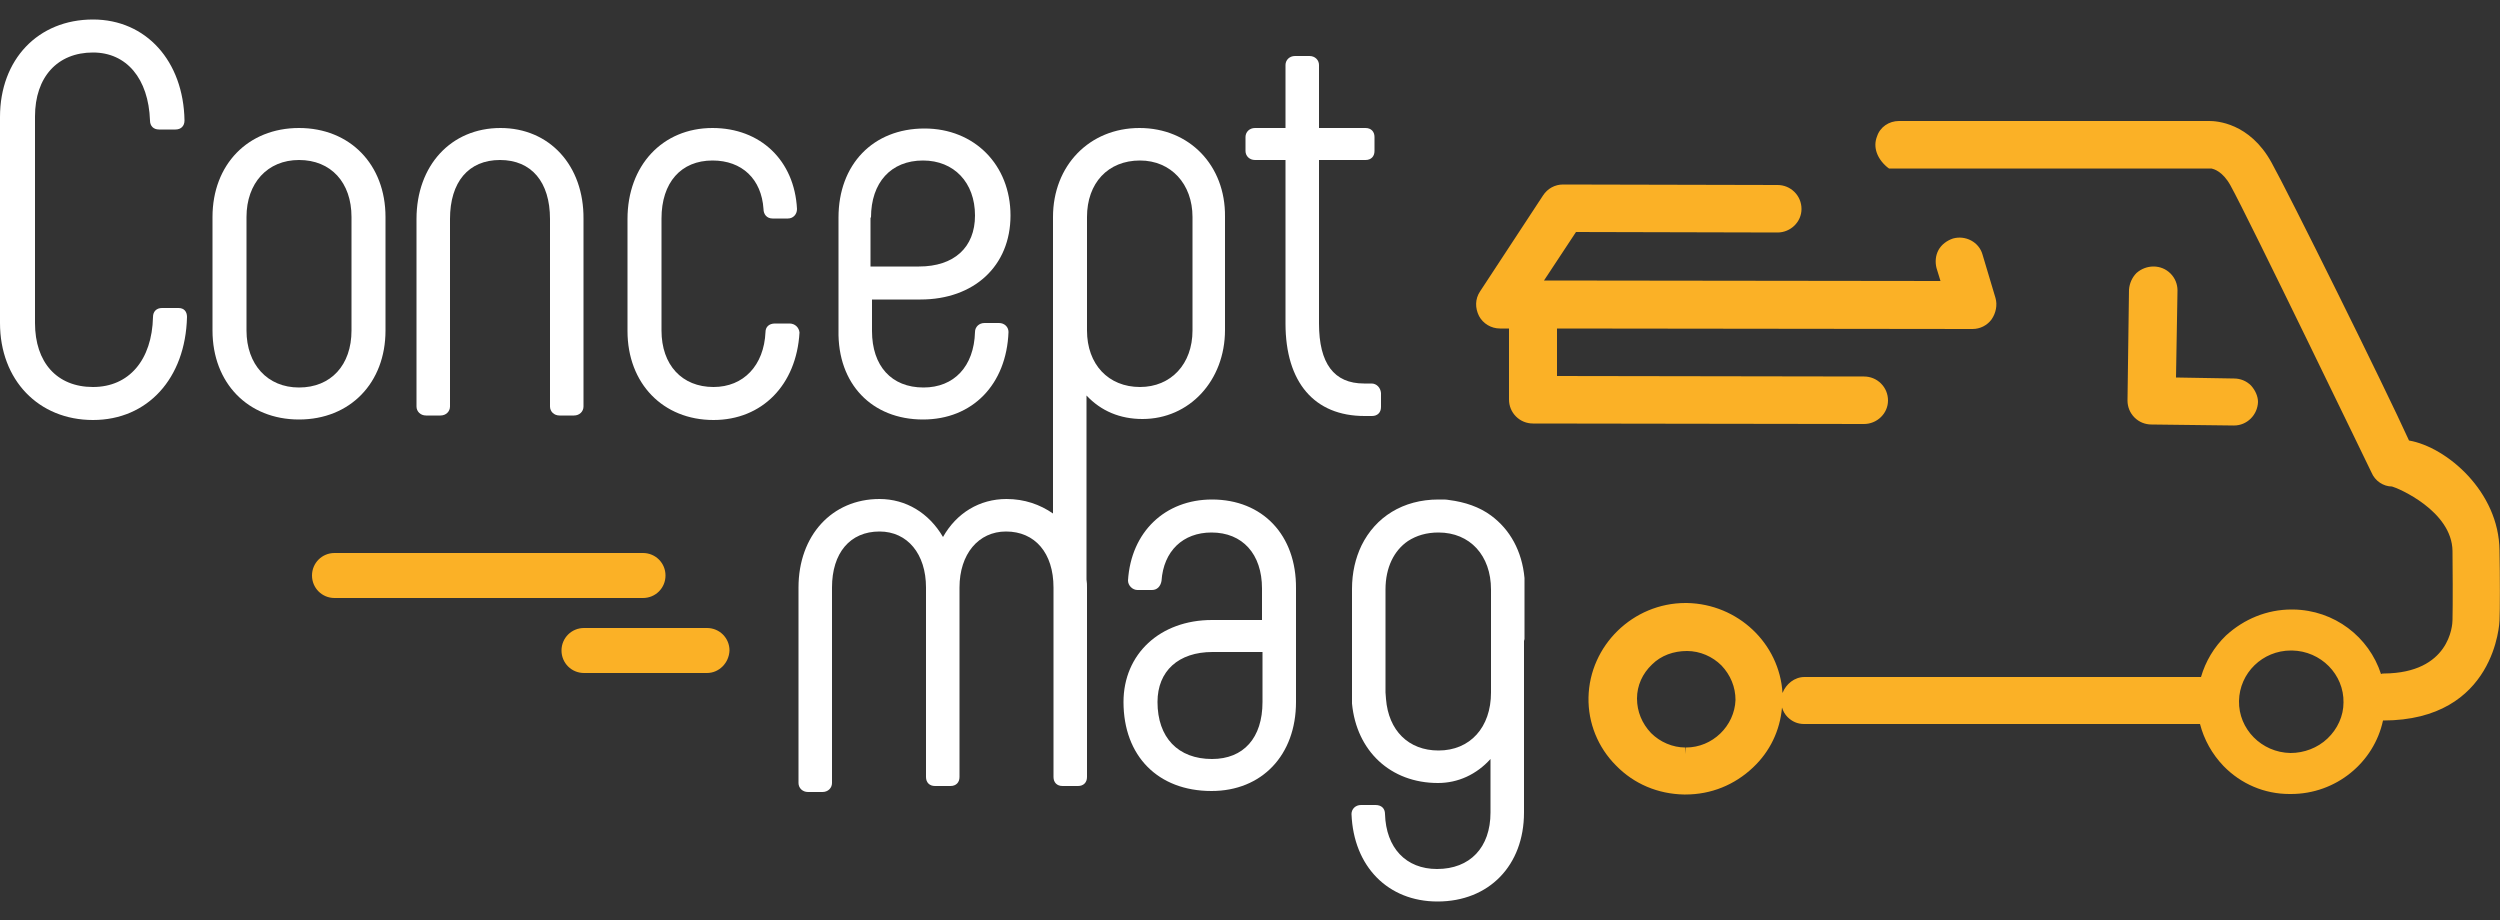 <?xml version="1.0" encoding="utf-8"?>
<!-- Generator: Adobe Illustrator 21.1.0, SVG Export Plug-In . SVG Version: 6.00 Build 0)  -->
<svg version="1.1" id="Calque_1" xmlns="http://www.w3.org/2000/svg" xmlns:xlink="http://www.w3.org/1999/xlink" x="0px" y="0px"
	 viewBox="0 0 500 184" style="enable-background:new 0 0 500 184;" xml:space="preserve">
<rect x="0" y="0" width="500" height="184" fill="#333333" stroke="none"/>
<style type="text/css">
	.st0{fill:#FBB126;}
	.st1{fill:#FFFFFF;}
</style>
<g>
	<title>Page 1</title>
	<desc>Created with Sketch.</desc>
	<path class="st0" d="M399.1,59.6l-2.6-8.7c-0.7-2.5-3.4-3.9-5.9-3.2c-1.2,0.4-2.3,1.2-2.9,2.3s-0.7,2.4-0.4,3.6l0.8,2.6l-79.3-0.1
		l6.4-9.7l40.3,0.1c2.6,0,4.8-2.1,4.8-4.7c0-1.3-0.5-2.5-1.4-3.4s-2.1-1.4-3.4-1.4l-42.9-0.1c-1.6,0-3.1,0.8-4,2.2L296,58.3
		c-1,1.5-1,3.3-0.2,4.9c0.8,1.5,2.4,2.5,4.2,2.5h1.8v14.2c0,1.3,0.5,2.5,1.4,3.4s2.1,1.4,3.4,1.4l66.2,0.1c2.6,0,4.8-2.1,4.8-4.7
		c0-1.3-0.5-2.5-1.4-3.4s-2.1-1.4-3.4-1.4l-61.4-0.1v-9.5l83.1,0.1c1.5,0,2.9-0.7,3.8-1.9C399.2,62.6,399.5,61,399.1,59.6z"/>
	<path class="st0" d="M499.9,110.1c-0.1-11.8-10.6-20.7-18.1-22c-4.9-10.8-24.2-49.7-27.5-55.6c-4.4-8-11.1-8.3-12.4-8.3h-62.1
		c-2,0-3.8,1.2-4.4,3.1c-0.8,2-0.1,4.3,2,6.1l0.4,0.3h64.5c0.4,0.1,2.2,0.5,3.8,3.4c3.4,6.1,28,57,28.2,57.4
		c0.7,1.7,2.4,2.8,4.1,2.8l0,0c1.2,0.3,12,4.9,12.1,12.9c0.1,10.8,0,13.3,0,13.8c0,1.1-0.6,10.6-13.7,10.7c-0.2,0-0.4,0-0.6,0.1
		c-2.4-7.4-9.3-12.8-17.6-12.9c-0.1,0-0.2,0-0.3,0c-4.9,0-9.5,1.9-13.1,5.2c-2.4,2.3-4.1,5.2-5,8.3h-79.3c-2,0-3.7,1.4-4.4,3.2
		c-0.6-9.9-8.9-17.8-19.1-18h-0.3c-10.5,0-19.2,8.5-19.4,18.9c-0.1,5.1,1.9,10,5.5,13.6c3.6,3.7,8.4,5.7,13.6,5.8h0.3
		c5.1,0,9.8-1.9,13.5-5.4c3.4-3.2,5.4-7.4,5.8-12c0.2,0.7,0.6,1.4,1.1,1.9c0.9,0.9,2,1.4,3.3,1.4l0,0H440c0.8,3.1,2.4,6,4.7,8.4
		c3.5,3.6,8.2,5.6,13.2,5.6c0.1,0,0.2,0,0.3,0c9,0,16.6-6.3,18.4-14.7l0,0c22.6,0,23.3-19.8,23.3-20
		C500,122.1,500,115.3,499.9,110.1z M337.2,149.5v1.3l-0.1-1.3c-2.6,0-5.1-1.1-6.9-2.9c-1.8-1.9-2.8-4.3-2.8-6.9s1.1-5,3-6.8
		c1.8-1.8,4.3-2.7,7-2.7l0,0c2.6,0,5.1,1.1,6.9,2.9c1.8,1.9,2.8,4.3,2.8,6.9C346.9,145.2,342.5,149.5,337.2,149.5z M465.5,147.7
		c-2,1.9-4.7,2.9-7.4,2.9c-5.8-0.1-10.4-4.8-10.3-10.4s4.7-10.1,10.4-10.1c0.1,0,0.1,0,0.2,0c5.8,0.1,10.4,4.8,10.3,10.4
		C468.7,143.2,467.5,145.8,465.5,147.7z"/>
	<path class="st0" d="M450.2,77.1c-0.9-0.9-2.1-1.4-3.4-1.4l-11.6-0.2l0.3-17.4c0-1.3-0.5-2.5-1.4-3.4s-2.1-1.4-3.4-1.4
		s-2.5,0.5-3.4,1.3c-0.9,0.9-1.4,2.1-1.5,3.3l-0.3,22.2c0,1.3,0.5,2.5,1.4,3.4s2.1,1.4,3.4,1.4l16.4,0.2h0.1c2.6,0,4.7-2.1,4.8-4.7
		C451.6,79.3,451.1,78.1,450.2,77.1z"/>
	<g>
		<path class="st0" d="M128.6,119.6H66.9c-2.5,0-4.5-2-4.5-4.5s2-4.5,4.5-4.5h61.7c2.5,0,4.5,2,4.5,4.5S131.1,119.6,128.6,119.6z"/>
		<path class="st0" d="M141.4,134.6h-24.6c-2.5,0-4.5-2-4.5-4.5s2-4.5,4.5-4.5h24.6c2.5,0,4.5,2,4.5,4.5
			C145.8,132.6,143.8,134.6,141.4,134.6z"/>
	</g>
	<g>
		<path class="st1" d="M35.7,61.6h-3.3c-1.1,0-1.8,0.7-1.8,1.8c-0.2,8.6-4.8,14-12,14S7,72.5,7,64.6V23.3c0-7.9,4.5-12.8,11.6-12.8
			c6.7,0,11.1,5.2,11.4,13.6c0,1.1,0.7,1.8,1.8,1.8h3.3c1.1,0,1.8-0.7,1.8-1.8C36.7,12.2,29.2,3.9,18.6,3.9C7.6,3.9,0,11.9,0,23.4
			v16.9v0.5v23.8C0,76,7.7,84,18.6,84s18.5-8.3,18.8-20.6C37.4,62.3,36.8,61.6,35.7,61.6z"/>
		<path class="st1" d="M59.8,25.6c-10.2,0-17.3,7.3-17.3,17.8v22.7c0,10.5,7.1,17.8,17.3,17.8s17.3-7.3,17.3-17.8V43.4
			C77.1,32.9,70,25.6,59.8,25.6z M70.3,66.1c0,6.9-4.1,11.4-10.5,11.4c-6.3,0-10.5-4.6-10.5-11.4V43.4c0-6.8,4.2-11.4,10.5-11.4
			c6.4,0,10.5,4.5,10.5,11.4V66.1z"/>
		<path class="st1" d="M100.1,25.6c-9.9,0-16.8,7.5-16.8,18.2v37.5c0,1,0.8,1.8,1.9,1.8h2.9c1.1,0,1.9-0.8,1.9-1.8V43.8
			c0-7.4,3.7-11.8,10-11.8s10,4.4,10,11.8v37.5c0,1,0.8,1.8,1.9,1.8h2.9c1.1,0,1.9-0.8,1.9-1.8V43.8
			C116.8,33.1,109.9,25.6,100.1,25.6z"/>
		<path class="st1" d="M157.9,64.7H155c-1.2,0-1.9,0.7-1.9,1.7c-0.3,6.7-4.4,11-10.4,11c-6.3,0-10.4-4.4-10.4-11.3V43.7
			c0-7.2,3.9-11.6,10.2-11.6c5.9,0,9.8,3.7,10.2,9.7c0,1.1,0.7,1.9,1.8,1.9h3.1c1,0,1.8-0.8,1.8-1.9c-0.5-9.7-7.3-16.2-16.9-16.2
			c-10,0-17,7.5-17,18.2v22.4c0,10.5,7.1,17.8,17.2,17.8c9.7,0,16.6-7,17.2-17.5C159.8,65.5,159,64.7,157.9,64.7z"/>
		<path class="st1" d="M184.6,83.9c9.9,0,16.7-7,17.1-17.5c0-1-0.8-1.8-1.9-1.8h-2.9c-1.1,0-1.9,0.8-1.9,1.8
			c-0.2,6.9-4.2,11.1-10.3,11.1c-6.4,0-10.3-4.3-10.3-11.3v-6.3h9.7c10.7,0,18-6.7,18-16.8s-7.2-17.4-17.2-17.4
			c-10.3,0-17.2,7.2-17.2,17.8v22.6C167.5,76.8,174.4,83.9,184.6,83.9z M174.2,43.5c0-7,4-11.4,10.4-11.4c6.2,0,10.4,4.4,10.4,11
			c0,6.4-4.2,10.2-11.2,10.2h-9.7v-9.8H174.2z"/>
		<path class="st1" d="M274.3,76.7h-1.5c-6,0-9-4-9-12V32h9.3c1.1,0,1.8-0.7,1.8-1.8v-2.8c0-1.1-0.7-1.8-1.8-1.8h-9.3V13
			c0-1-0.8-1.8-1.9-1.8H259c-1.1,0-1.9,0.8-1.9,1.8v12.6H251c-1.1,0-1.9,0.8-1.9,1.8v2.8c0,1,0.8,1.8,1.9,1.8h6.1v32.7
			c0,11.8,5.8,18.5,15.8,18.5h1.5c1.1,0,1.8-0.7,1.8-1.8v-2.8C276.1,77.5,275.3,76.7,274.3,76.7z"/>
		<path class="st1" d="M227.9,25.6c-10,0-17.3,7.5-17.3,17.8v45.9l0,0v13.4c-2.6-1.8-5.7-2.9-9.3-2.9c-5.4,0-10,2.8-12.7,7.6
			c-2.8-4.8-7.4-7.6-12.7-7.6c-9.5,0-16.2,7.3-16.2,17.7v39.1c0,1,0.8,1.8,1.9,1.8h2.9c1.1,0,1.9-0.8,1.9-1.8v-39.1
			c0-6.9,3.6-11.2,9.5-11.2c5.6,0,9.3,4.5,9.3,11.2v37.9c0,1.1,0.7,1.8,1.8,1.8h3.1c1.1,0,1.8-0.7,1.8-1.8v-37.9
			c0-6.7,3.8-11.2,9.3-11.2c5.8,0,9.5,4.3,9.5,11.2v37.9c0,1.1,0.7,1.8,1.8,1.8h3.1c1.1,0,1.8-0.7,1.8-1.8v-37.9c0-0.5,0-1-0.1-1.6
			V79.1c2.9,3.1,6.7,4.7,11.2,4.7c9.4,0,16.5-7.7,16.5-17.8V43.3C245.1,33.1,237.9,25.6,227.9,25.6z M238.5,66.1
			c0,6.7-4.3,11.3-10.5,11.3c-6.3,0-10.6-4.5-10.6-11.3V43.4c0-6.8,4.2-11.3,10.6-11.3c6.2,0,10.5,4.7,10.5,11.3V66.1z"/>
	</g>
	<path id="Fill-97" class="st1" d="M242.5,130.4h10v10c0,7.2-3.8,11.4-10.1,11.4c-6.8,0-10.9-4.3-10.9-11.4
		C231.5,134.2,235.7,130.4,242.5,130.4 M242.4,99.9c-9.4,0-16.2,6.5-16.8,16.2c0,1,0.9,1.9,1.9,1.9h2.9c1,0,1.7-0.7,1.9-1.8
		c0.4-6,4.3-9.7,10-9.7c6.2,0,10.1,4.3,10.1,11.2v6.3h-10c-10.4,0-17.7,6.8-17.7,16.4c0,10.8,6.9,17.8,17.6,17.8
		c10.1,0,16.9-7.2,16.9-17.8v-22.7C259.3,107,252.5,99.9,242.4,99.9"/>
	<path id="Fill-99" class="st1" d="M298.2,138.5c0,7-4.2,11.6-10.5,11.6c-6,0-10-4-10.5-10.3c0-0.4-0.1-0.9-0.1-1.3v-20.6
		c0-4.4,1.7-7.8,4.5-9.7c1.7-1.1,3.7-1.7,6.1-1.7c6.3,0,10.5,4.6,10.5,11.4V138.5z M298.2,103.1c-2.3-1.7-5.2-2.7-8.4-3.1
		c-0.5-0.1-1-0.1-1.6-0.1c-0.2,0-0.3,0-0.5,0c-7.1,0-12.6,3.5-15.4,9.2c-1.2,2.5-1.9,5.4-1.9,8.7v22.7c0,0.1,0,0.1,0,0.2
		c0.9,9.5,7.7,15.9,17.2,15.9c4,0,7.7-1.7,10.5-4.8v3.3v7.4c0,7-4.1,11.3-10.7,11.3c-6.2,0-10.2-4.2-10.4-11c0-1.1-0.7-1.8-1.9-1.8
		h-2.9c-1.1,0-1.9,0.8-1.9,1.8c0.4,10.5,7.3,17.5,17.2,17.5c10.3,0,17.3-7.2,17.3-17.8v-19.1v-15.2c0-0.1,0.1-0.3,0.1-0.4v-12.2
		C304.4,110.2,302,105.9,298.2,103.1L298.2,103.1z"/>
</g>
</svg>
